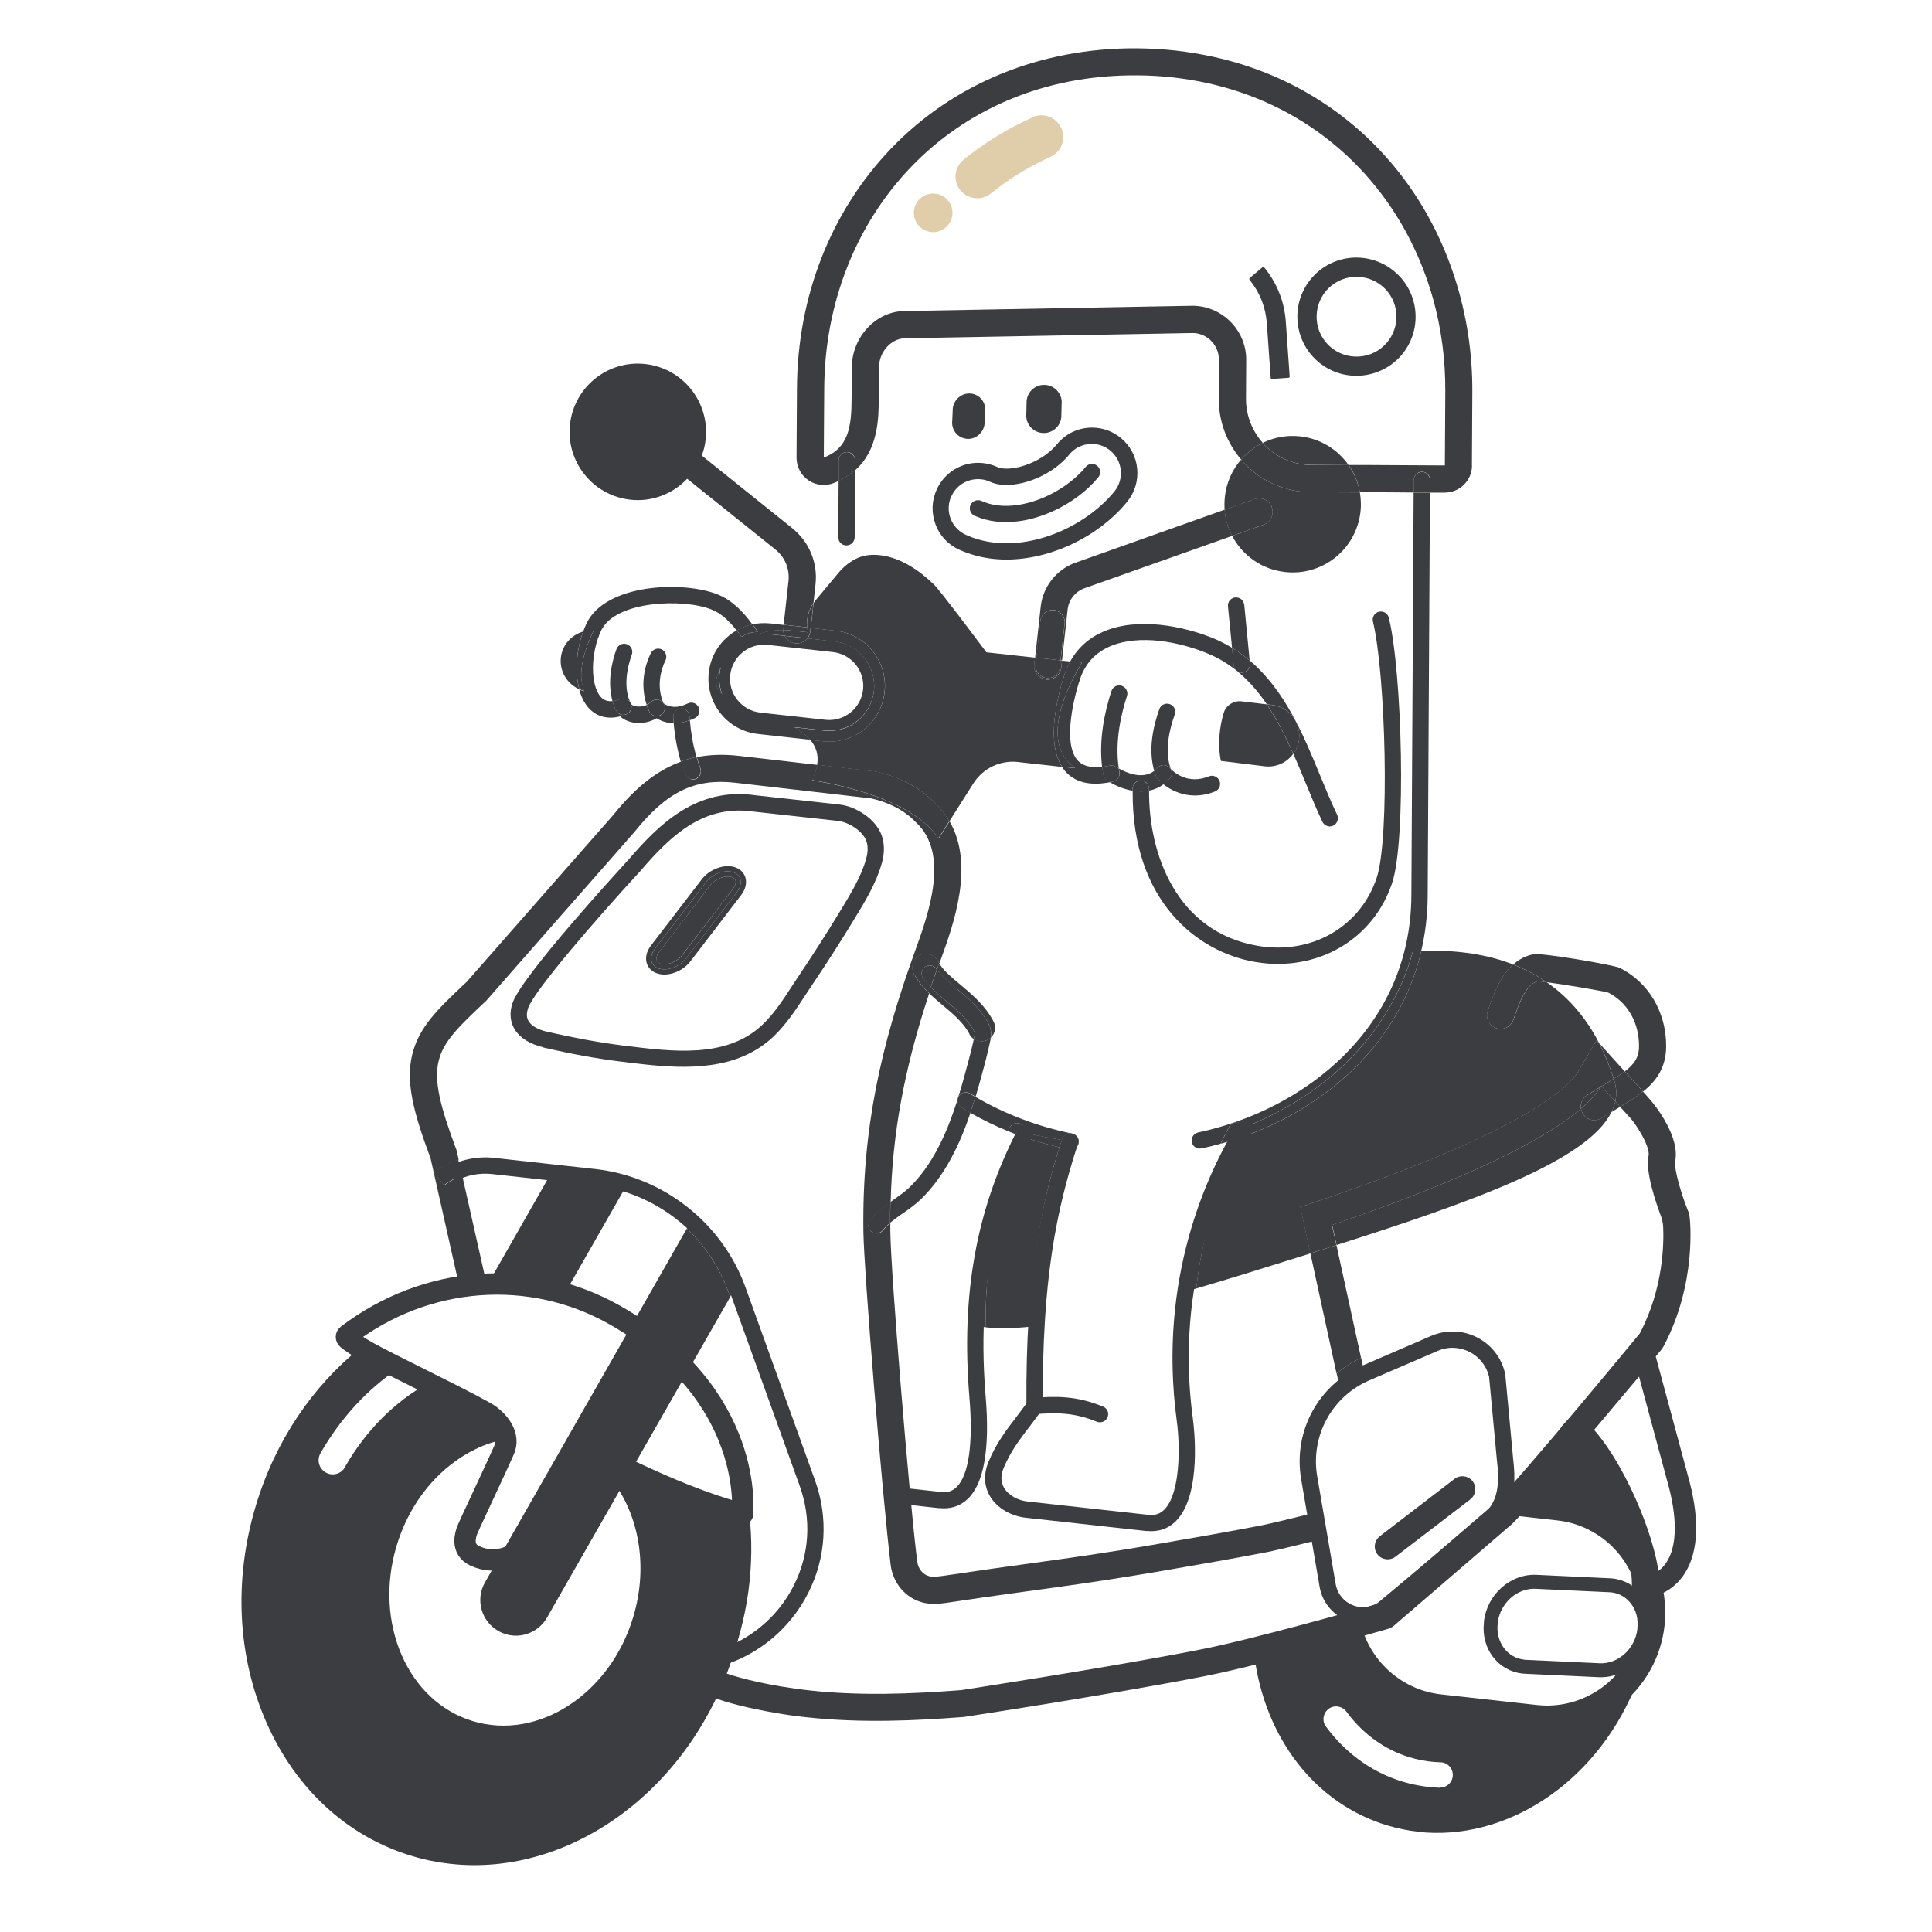 <svg width="160" height="160" viewBox="0 0 160 160" fill="none" xmlns="http://www.w3.org/2000/svg">
<path d="M133.193 82.204C134.793 83.022 135.744 84.684 135.735 86.648C135.735 87.581 135.326 88.141 134.562 88.728L136.073 90.399C137.13 89.554 137.975 88.444 137.983 86.657C138.001 83.831 136.526 81.333 134.126 80.151C133.637 79.911 127.736 78.907 127.043 79.022C126.349 79.138 125.789 79.458 125.318 79.876C126.367 80.284 127.283 80.782 128.091 81.342C129.585 81.538 132.58 82.035 133.193 82.204Z" fill="#3C3D40"/>
<path d="M134.171 91.661L133.771 91.217C133.709 91.51 133.602 91.803 133.46 92.096L134.171 91.661Z" fill="#3C3D40"/>
<path d="M57.131 59.647C56.634 59.834 56.18 59.896 55.789 59.887C55.887 60.989 56.083 62.056 56.376 63.06C56.803 62.909 57.238 62.784 57.682 62.696C57.398 61.727 57.22 60.705 57.131 59.647Z" fill="#3C3D40"/>
<path d="M55.114 54.688C55.274 54.35 55.132 53.95 54.803 53.781C54.465 53.621 54.065 53.763 53.896 54.092C52.99 55.967 53.283 57.549 53.55 58.358C53.683 58.296 53.807 58.225 53.914 58.127C54.047 58.003 54.216 57.931 54.403 57.94C54.589 57.94 54.758 58.02 54.874 58.154C54.883 58.163 54.901 58.18 54.936 58.207C54.776 57.852 54.261 56.456 55.114 54.679" fill="#3C3D40"/>
<path d="M51.906 57.905C52.03 57.958 52.137 58.047 52.208 58.163C52.163 58.083 51.417 56.741 52.323 54.217C52.448 53.87 52.27 53.479 51.914 53.354C51.568 53.221 51.177 53.408 51.052 53.763C50.332 55.763 50.492 57.221 50.723 58.065C50.91 58.047 51.123 58.003 51.381 57.896C51.55 57.834 51.737 57.834 51.906 57.914" fill="#3C3D40"/>
<path d="M52.199 58.163L52.207 58.172V58.163H52.199Z" fill="#3C3D40"/>
<path d="M102.406 93.616C102.619 93.536 102.823 93.456 103.037 93.367C102.983 93.225 102.877 93.092 102.726 93.012C102.397 92.834 101.988 92.958 101.81 93.296C101.57 93.749 101.33 94.221 101.09 94.718C101.366 94.638 101.641 94.558 101.917 94.478C102.219 93.918 102.406 93.616 102.406 93.616Z" fill="#3C3D40"/>
<path d="M116.884 74.179C116.822 85.146 107.97 91.928 99.224 93.785C98.86 93.865 98.629 94.221 98.7 94.585C98.762 94.878 99.002 95.083 99.286 95.118C99.357 95.118 99.428 95.118 99.499 95.109C100.024 94.994 100.548 94.87 101.082 94.718C101.322 94.221 101.561 93.741 101.801 93.296C101.979 92.968 102.379 92.843 102.717 93.012C102.868 93.092 102.966 93.216 103.028 93.368C113.462 89.235 116.324 81.431 117.008 78.765C117.248 78.756 117.471 78.747 117.702 78.738C118.039 77.307 118.226 75.787 118.235 74.188L118.422 40.814H117.071L116.884 74.179Z" fill="#3C3D40"/>
<path d="M69.45 39.827L69.423 44.493C69.423 44.84 69.681 45.133 70.028 45.169C70.054 45.169 70.072 45.169 70.099 45.169C70.472 45.169 70.774 44.867 70.783 44.493L70.81 38.938C70.436 39.267 69.983 39.569 69.45 39.818" fill="#3C3D40"/>
<path d="M89.261 94.745C89.234 94.816 89.216 94.896 89.19 94.967C89.261 94.887 89.314 94.789 89.332 94.674C89.403 94.327 89.198 93.998 88.87 93.901C89.198 94.034 89.376 94.398 89.261 94.745Z" fill="#3C3D40"/>
<path d="M89.181 94.967C89.207 94.896 89.225 94.816 89.252 94.745C89.367 94.398 89.189 94.034 88.861 93.901C88.834 93.901 88.816 93.883 88.79 93.883C88.754 93.883 88.718 93.865 88.683 93.856C88.372 93.821 88.07 94.007 87.972 94.309C87.963 94.345 87.945 94.38 87.936 94.416C88.354 94.487 88.612 94.532 88.612 94.532C88.532 94.736 88.452 94.958 88.372 95.18C88.425 95.189 88.469 95.207 88.523 95.216C88.541 95.216 88.558 95.216 88.585 95.225C88.816 95.251 89.038 95.154 89.181 94.985" fill="#3C3D40"/>
<path d="M84.506 93.065C84.799 93.198 84.95 93.518 84.888 93.829C86.008 94.069 87.217 94.292 87.945 94.416C87.954 94.38 87.972 94.345 87.981 94.309C88.088 94.007 88.39 93.82 88.692 93.856C85.892 93.278 83.173 92.239 80.773 90.834C80.64 91.27 80.506 91.714 80.355 92.159C81.351 92.727 82.399 93.234 83.484 93.678C83.528 93.589 83.564 93.492 83.608 93.403C83.759 93.065 84.159 92.914 84.506 93.065Z" fill="#3C3D40"/>
<path d="M84.506 93.065C84.168 92.914 83.768 93.065 83.608 93.403C83.564 93.492 83.528 93.581 83.484 93.678C83.688 93.758 83.892 93.847 84.097 93.927C84.177 93.776 84.221 93.687 84.221 93.687C84.435 93.74 84.657 93.785 84.879 93.838C84.95 93.536 84.799 93.216 84.497 93.074" fill="#3C3D40"/>
<path d="M86.283 35.854C87.083 35.943 87.803 35.366 87.892 34.566L87.919 33.49C88.008 32.699 87.43 31.971 86.63 31.882C85.83 31.793 85.11 32.37 85.021 33.17L84.995 34.246C84.906 35.046 85.483 35.766 86.283 35.854Z" fill="#3C3D40"/>
<path d="M80.026 36.343C80.764 36.423 81.439 35.872 81.537 35.126L81.582 34.103C81.68 33.357 81.155 32.672 80.417 32.592C79.68 32.512 79.004 33.063 78.906 33.81L78.862 34.823C78.764 35.579 79.289 36.254 80.026 36.334" fill="#3C3D40"/>
<path d="M77.467 43.418C77.822 44.36 78.516 45.107 79.44 45.524C80.311 45.915 81.253 46.173 82.24 46.28C86.15 46.715 90.719 44.769 93.34 41.56C93.98 40.778 94.274 39.801 94.176 38.805C94.078 37.801 93.589 36.903 92.816 36.263C92.247 35.801 91.572 35.517 90.852 35.437C89.581 35.294 88.337 35.801 87.528 36.797C86.408 38.165 84.328 38.93 83.075 38.796C82.871 38.779 82.702 38.734 82.559 38.663C82.195 38.503 81.813 38.396 81.413 38.352C79.787 38.174 78.249 39.054 77.573 40.538C77.156 41.454 77.12 42.476 77.476 43.418M78.791 41.098C79.235 40.12 80.24 39.587 81.253 39.694C81.502 39.721 81.751 39.783 81.982 39.898C82.257 40.023 82.568 40.103 82.906 40.138C84.719 40.334 87.199 39.303 88.55 37.65C89.083 36.992 89.901 36.69 90.683 36.779C91.127 36.832 91.572 37.001 91.945 37.312C92.976 38.156 93.127 39.676 92.283 40.707C90.132 43.338 86.088 45.347 82.373 44.938C81.555 44.849 80.746 44.636 79.982 44.289C78.773 43.738 78.231 42.307 78.782 41.098" fill="#3C3D40"/>
<path d="M80.711 42.707C81.279 42.965 81.893 43.125 82.524 43.196C85.572 43.533 89.083 41.809 90.958 39.525C91.198 39.232 91.154 38.814 90.86 38.574C90.567 38.334 90.149 38.379 89.909 38.672C88.007 40.992 83.999 42.716 81.27 41.48C80.933 41.329 80.533 41.48 80.373 41.818C80.222 42.156 80.373 42.556 80.711 42.716" fill="#3C3D40"/>
<path d="M117.755 39.09C117.382 39.09 117.079 39.392 117.071 39.765V40.805H118.422V39.765C118.422 39.392 118.128 39.081 117.755 39.081" fill="#3C3D40"/>
<path d="M70.134 37.445C69.761 37.445 69.459 37.748 69.45 38.121V39.836C69.974 39.587 70.419 39.285 70.801 38.956V38.13C70.801 37.756 70.508 37.454 70.134 37.445Z" fill="#3C3D40"/>
<path d="M67.37 49.933L67.539 48.377C67.734 46.6 67.014 44.876 65.628 43.756L58.118 37.73C58.278 37.303 58.393 36.859 58.438 36.388C58.776 33.286 56.545 30.495 53.443 30.148C50.341 29.802 47.55 32.041 47.204 35.143C46.857 38.245 49.097 41.036 52.199 41.383C54.02 41.587 55.736 40.885 56.909 39.65L64.215 45.507C65.006 46.138 65.406 47.115 65.299 48.12L64.899 51.737L66.846 51.95C66.775 51.292 66.943 50.555 67.37 49.915" fill="#3C3D40"/>
<path d="M74.782 100.478C75.289 100.122 75.814 99.749 76.258 99.322C78.293 97.34 79.502 94.727 80.373 92.15C80.124 92.008 79.875 91.865 79.635 91.714C79.315 91.519 79.218 91.101 79.413 90.781C79.609 90.461 80.026 90.363 80.346 90.559C80.497 90.648 80.648 90.737 80.799 90.817C81.057 89.946 81.288 89.101 81.502 88.293C81.724 87.475 81.946 86.515 82.053 86.008C82.053 85.982 82.053 85.946 82.062 85.919C81.99 85.99 81.91 86.053 81.813 86.106C81.608 86.213 81.386 86.248 81.173 86.222C80.986 86.204 80.808 86.133 80.657 86.026C80.542 86.55 80.364 87.288 80.186 87.937C79.271 91.35 78.133 95.598 75.316 98.336C74.951 98.691 74.489 99.011 74 99.358C73.912 99.42 73.832 99.482 73.743 99.544C73.725 100.113 73.725 100.682 73.725 101.26C74.054 100.984 74.418 100.726 74.782 100.469" fill="#3C3D40"/>
<path d="M80.329 90.568C80.008 90.372 79.591 90.47 79.395 90.79C79.2 91.11 79.297 91.528 79.617 91.723C79.857 91.874 80.106 92.016 80.355 92.159C80.506 91.714 80.639 91.27 80.773 90.834C80.622 90.745 80.471 90.665 80.32 90.576" fill="#3C3D40"/>
<path d="M79.2 81.849C80.151 82.649 81.235 83.555 81.884 84.808C82.062 85.155 82.115 85.555 82.053 85.937C82.408 85.6 82.524 85.057 82.284 84.604C81.6 83.271 80.48 82.338 79.493 81.511C78.862 80.987 78.266 80.48 77.92 79.991C77.876 79.92 77.822 79.849 77.778 79.787C77.716 79.965 77.653 80.133 77.591 80.311C77.973 80.836 78.569 81.333 79.2 81.867" fill="#3C3D40"/>
<path d="M80.275 85.635C80.364 85.804 80.489 85.946 80.64 86.044C80.666 85.928 80.693 85.813 80.711 85.724C80.737 85.626 80.72 85.519 80.675 85.421C80.151 84.408 79.227 83.635 78.329 82.88C77.884 82.506 77.458 82.142 77.085 81.76C77.031 81.92 76.978 82.08 76.925 82.24C77.28 82.586 77.662 82.906 78.044 83.226C78.906 83.946 79.795 84.693 80.284 85.626" fill="#3C3D40"/>
<path d="M81.884 84.808C81.235 83.555 80.16 82.648 79.2 81.849C78.569 81.315 77.973 80.818 77.591 80.293C77.413 80.791 77.245 81.28 77.085 81.76C77.467 82.142 77.884 82.506 78.329 82.88C79.226 83.626 80.151 84.408 80.675 85.421C80.72 85.51 80.737 85.617 80.711 85.724C80.693 85.812 80.666 85.928 80.64 86.044C80.791 86.15 80.968 86.213 81.155 86.23C81.368 86.257 81.591 86.213 81.795 86.115C81.893 86.07 81.973 85.999 82.044 85.928C82.106 85.546 82.053 85.146 81.875 84.799" fill="#3C3D40"/>
<path d="M86.159 51.417C86.221 50.866 86.719 50.457 87.279 50.519C87.83 50.581 88.239 51.079 88.176 51.639L87.839 54.679H87.954L88.416 50.475C88.505 49.675 89.047 48.991 89.812 48.715L102.041 44.378C101.695 43.72 101.481 42.983 101.419 42.209L89.065 46.6C87.501 47.151 86.372 48.582 86.186 50.235L85.723 54.457H85.839L86.177 51.426L86.159 51.417Z" fill="#3C3D40"/>
<path d="M87.279 50.528C86.728 50.466 86.221 50.866 86.159 51.426L85.821 54.465L87.83 54.688L88.167 51.648C88.23 51.097 87.83 50.59 87.27 50.528" fill="#3C3D40"/>
<path d="M69.183 52.226C71.716 52.501 73.538 54.785 73.263 57.309C72.987 59.843 70.703 61.664 68.179 61.389L67.103 61.273C67.575 61.833 67.814 62.5 67.672 63.344L72.427 63.895L72.561 63.913L72.694 63.94C74.596 64.393 76.222 65.264 77.378 66.464C77.893 66.944 78.302 67.468 78.622 68.019L80.613 64.873C81.404 63.629 82.826 62.944 84.293 63.104L84.595 63.14L87.954 63.513C87.279 62.464 87.101 60.865 87.448 58.74C87.723 57.061 88.221 55.656 88.248 55.603C88.354 55.31 88.487 55.043 88.63 54.785L87.954 54.714L87.892 55.274C87.821 55.896 87.27 56.341 86.648 56.27C86.026 56.199 85.581 55.647 85.652 55.025L85.715 54.465L81.688 54.021C80.648 52.626 77.84 48.884 77.342 48.404C76.169 47.266 74.623 46.191 72.943 45.986C72.294 45.906 71.672 45.942 71.067 46.191C70.427 46.466 69.885 46.911 69.45 47.426L67.592 49.657C67.512 49.755 67.441 49.853 67.379 49.95L67.148 52.012L69.183 52.234V52.226Z" fill="#3C3D40"/>
<path d="M66.846 51.968L67.139 52.003L67.37 49.941C66.952 50.572 66.784 51.31 66.846 51.977" fill="#3C3D40"/>
<path d="M86.647 56.252C87.27 56.323 87.821 55.879 87.892 55.257L87.954 54.697H87.838L87.776 55.248C87.714 55.799 87.216 56.208 86.656 56.145C86.105 56.083 85.697 55.585 85.759 55.026L85.821 54.466H85.705L85.643 55.017C85.572 55.639 86.016 56.19 86.639 56.261" fill="#3C3D40"/>
<path d="M85.768 55.026C85.706 55.577 86.106 56.083 86.665 56.145C87.217 56.208 87.723 55.808 87.785 55.248L87.848 54.688L85.839 54.466L85.777 55.026H85.768Z" fill="#3C3D40"/>
<path d="M61.406 52.741C61.282 52.555 61.148 52.377 61.015 52.199C59.771 52.901 58.864 54.172 58.696 55.701C58.42 58.234 60.242 60.509 62.775 60.785L67.094 61.265C66.757 60.865 66.295 60.518 65.77 60.216L68.277 60.491C70.312 60.714 72.152 59.238 72.374 57.203C72.596 55.168 71.121 53.328 69.085 53.106L66.863 52.866C66.632 53.15 66.259 53.319 65.868 53.275C65.477 53.23 65.157 52.99 64.988 52.661L63.691 52.519C63.362 52.483 63.05 52.492 62.739 52.546C63.415 52.297 64.135 52.172 64.881 52.181C64.881 52.137 64.881 52.084 64.881 52.039L64.917 51.755L63.797 51.63C63.291 51.577 62.802 51.604 62.331 51.701C62.482 51.906 62.624 52.119 62.757 52.341C62.348 52.341 61.86 52.421 61.415 52.741M59.353 56.163C59.442 55.843 59.558 55.541 59.7 55.248C59.655 55.425 59.611 55.612 59.593 55.799C59.531 56.385 59.611 56.945 59.798 57.47C59.407 57.105 59.22 56.687 59.362 56.163M63.584 53.408L68.979 54.003C70.525 54.172 71.645 55.568 71.476 57.114C71.307 58.66 69.912 59.78 68.365 59.611L62.971 59.016C61.424 58.847 60.304 57.452 60.473 55.905C60.642 54.359 62.037 53.239 63.584 53.408Z" fill="#3C3D40"/>
<path d="M65.868 53.274C66.259 53.319 66.632 53.15 66.863 52.866L64.988 52.661C65.157 52.99 65.477 53.23 65.868 53.274Z" fill="#3C3D40"/>
<path d="M64.873 52.172C65.041 52.172 65.21 52.181 65.379 52.199L66.926 52.368C66.89 52.234 66.863 52.101 66.855 51.959L64.908 51.746L64.873 52.03C64.873 52.083 64.873 52.128 64.873 52.172Z" fill="#3C3D40"/>
<path d="M59.691 55.248C59.549 55.541 59.433 55.843 59.344 56.163C59.202 56.687 59.389 57.105 59.78 57.469C59.593 56.954 59.513 56.385 59.575 55.799C59.593 55.612 59.638 55.425 59.682 55.248" fill="#3C3D40"/>
<path d="M62.731 52.537C63.042 52.492 63.362 52.475 63.682 52.51L64.979 52.652C64.908 52.51 64.864 52.341 64.864 52.172C64.126 52.155 63.397 52.288 62.722 52.537" fill="#3C3D40"/>
<path d="M73.254 57.309C73.529 54.776 71.707 52.501 69.174 52.226L67.139 52.003L67.112 52.288C67.086 52.51 66.997 52.714 66.864 52.874L69.085 53.123C71.121 53.346 72.596 55.185 72.374 57.221C72.152 59.256 70.312 60.731 68.277 60.509L65.77 60.233C66.303 60.536 66.757 60.882 67.094 61.282L68.17 61.398C70.703 61.673 72.978 59.851 73.254 57.318" fill="#3C3D40"/>
<path d="M67.139 51.995L66.846 51.959C66.864 52.101 66.881 52.234 66.917 52.368L65.37 52.199C65.201 52.181 65.033 52.172 64.864 52.172C64.864 52.341 64.908 52.51 64.979 52.652L66.855 52.857C66.988 52.697 67.077 52.492 67.103 52.27L67.13 51.986L67.139 51.995Z" fill="#3C3D40"/>
<path d="M40.236 106.166L40.307 106.486L40.493 106.166C40.404 106.166 40.325 106.166 40.236 106.166Z" fill="#3C3D40"/>
<path d="M44.99 86.746C47.283 87.279 49.372 87.662 51.363 87.91L51.532 87.928C52.11 87.999 52.705 88.079 53.309 88.141C56.962 88.541 61.069 88.621 64.001 85.893C65.077 84.888 65.912 83.618 66.712 82.391C66.89 82.115 67.077 81.84 67.254 81.573C68.445 79.805 69.512 78.143 70.516 76.498L70.738 76.134C71.636 74.668 72.56 73.157 73.031 71.477C73.263 70.668 73.254 69.886 73.031 69.219C72.543 67.806 70.845 66.775 69.547 66.633L62.544 65.86C57.673 65.166 54.554 68.277 52.012 71.237C51.114 72.215 43.195 80.853 42.449 83.058C42.102 84.08 42.36 84.817 42.635 85.262C43.071 85.964 43.888 86.471 44.99 86.728M43.728 83.502C44.226 82.035 49.55 75.912 53.025 72.143C55.398 69.379 58.047 66.731 62.099 67.175C62.188 67.184 62.277 67.193 62.375 67.211L69.396 67.984C70.267 68.082 71.467 68.819 71.752 69.664C71.929 70.179 71.841 70.739 71.734 71.121C71.316 72.614 70.436 74.045 69.592 75.432L69.37 75.796C68.374 77.432 67.317 79.076 66.143 80.827C65.957 81.102 65.779 81.378 65.592 81.662C64.837 82.826 64.046 84.026 63.086 84.915C60.126 87.67 55.647 87.093 51.701 86.595L51.532 86.577C49.585 86.328 47.541 85.955 45.293 85.439C44.555 85.271 44.022 84.96 43.782 84.577C43.604 84.293 43.586 83.946 43.728 83.52" fill="#3C3D40"/>
<path d="M54.705 79.805C54.874 79.858 55.087 79.867 55.309 79.822C55.763 79.733 56.216 79.458 56.482 79.111L60.704 73.61C60.891 73.361 60.971 73.103 60.909 72.916C60.864 72.783 60.758 72.685 60.58 72.632C60.517 72.614 60.455 72.597 60.393 72.597C59.86 72.534 59.175 72.845 58.802 73.334L54.58 78.836C54.394 79.085 54.314 79.342 54.376 79.529C54.42 79.662 54.527 79.76 54.705 79.813" fill="#3C3D40"/>
<path d="M54.456 80.622C54.563 80.658 54.678 80.675 54.794 80.693C55.007 80.72 55.238 80.702 55.478 80.658C56.136 80.533 56.767 80.142 57.167 79.627L61.38 74.125C61.744 73.654 61.868 73.112 61.726 72.65C61.593 72.25 61.282 71.948 60.837 71.814C59.958 71.539 58.767 71.983 58.127 72.81L53.905 78.311C53.541 78.791 53.416 79.325 53.567 79.787C53.701 80.187 54.012 80.489 54.456 80.622ZM54.243 78.569L58.456 73.067C58.98 72.383 59.984 72.001 60.695 72.223C61.406 72.445 61.557 73.183 61.033 73.867L56.811 79.369C56.465 79.822 55.923 80.133 55.38 80.24C55.096 80.293 54.812 80.293 54.572 80.213C53.861 79.991 53.709 79.253 54.234 78.569" fill="#3C3D40"/>
<path d="M54.581 80.213C54.829 80.293 55.105 80.293 55.389 80.24C55.923 80.133 56.474 79.813 56.82 79.369L61.033 73.867C61.557 73.183 61.406 72.445 60.695 72.223C59.984 72.001 58.98 72.383 58.456 73.067L54.243 78.569C53.718 79.262 53.87 79.991 54.581 80.213ZM54.59 78.836L58.802 73.334C59.176 72.845 59.86 72.534 60.393 72.597C60.455 72.597 60.518 72.614 60.58 72.632C60.758 72.685 60.864 72.783 60.909 72.916C60.971 73.103 60.891 73.361 60.704 73.61L56.492 79.111C56.225 79.467 55.772 79.733 55.318 79.822C55.096 79.867 54.883 79.858 54.714 79.805C54.536 79.751 54.429 79.653 54.385 79.52C54.323 79.333 54.403 79.076 54.59 78.827" fill="#3C3D40"/>
<path d="M103.037 50.084C103.001 49.71 102.672 49.444 102.299 49.479C101.926 49.515 101.659 49.844 101.695 50.217L102.033 53.648C102.557 53.959 103.037 54.314 103.49 54.696L103.046 50.093L103.037 50.084Z" fill="#3C3D40"/>
<path d="M91.909 64.775C92.398 65.069 93.074 65.362 93.802 65.486C93.802 65.424 93.802 65.362 93.802 65.3C93.802 64.927 94.113 64.624 94.487 64.633C94.86 64.642 95.162 64.944 95.153 65.318C95.153 65.371 95.153 65.424 95.153 65.478C95.571 65.397 95.98 65.238 96.353 64.953C97.224 65.646 98.762 66.295 100.619 65.549C100.966 65.406 101.135 65.015 100.993 64.669C100.85 64.322 100.459 64.153 100.113 64.296C98.388 64.989 97.242 63.975 96.957 63.682C96.966 63.718 96.984 63.753 96.993 63.789C97.126 64.135 96.957 64.526 96.611 64.66C96.504 64.704 96.398 64.713 96.291 64.704C96.051 64.678 95.829 64.518 95.731 64.278C95.678 64.135 95.624 63.984 95.589 63.842C94.593 64.606 93.207 63.958 92.665 63.647C92.683 63.744 92.691 63.833 92.709 63.931C92.78 64.296 92.54 64.651 92.176 64.722C92.105 64.731 92.043 64.74 91.972 64.722C91.687 64.695 91.438 64.473 91.385 64.18C91.34 63.949 91.314 63.727 91.278 63.496C90.345 63.611 89.661 63.433 89.243 62.971C87.945 61.505 89.003 57.47 89.51 56.048C89.954 54.874 90.763 54.03 91.918 53.532C94.353 52.484 97.731 53.159 100.077 54.146C102.166 55.017 103.694 56.536 104.912 58.323L105.339 58.376C106.734 58.536 107.738 59.798 107.587 61.194C107.534 61.656 107.365 62.065 107.107 62.42C107.463 63.22 107.792 64.029 108.121 64.82C108.592 65.966 109.036 67.042 109.516 68.055C109.623 68.277 109.827 68.41 110.049 68.437C110.174 68.455 110.298 68.437 110.414 68.375C110.751 68.215 110.894 67.806 110.734 67.468C110.263 66.491 109.827 65.433 109.365 64.313C107.969 60.909 106.423 57.167 103.49 54.697L103.517 54.963C103.552 55.337 103.277 55.665 102.912 55.701C102.868 55.701 102.815 55.701 102.77 55.701C102.459 55.665 102.201 55.417 102.175 55.097L102.032 53.648C101.579 53.381 101.108 53.123 100.602 52.91C97.997 51.826 94.211 51.088 91.385 52.306C90.167 52.83 89.252 53.657 88.63 54.777L89.581 54.883C89.581 54.883 89.59 54.883 89.598 54.883C88.301 57.025 86.106 61.531 89.038 63.611C88.95 63.611 88.87 63.611 88.781 63.593L87.945 63.504C88.034 63.638 88.123 63.762 88.221 63.878C89.03 64.793 90.265 65.095 91.9 64.784" fill="#3C3D40"/>
<path d="M89.038 63.602C86.114 61.522 88.301 57.016 89.598 54.874C89.598 54.874 89.59 54.874 89.581 54.874L88.63 54.768C88.487 55.025 88.354 55.292 88.247 55.585C88.23 55.648 87.723 57.043 87.448 58.723C87.101 60.847 87.27 62.447 87.954 63.495L88.79 63.584C88.878 63.593 88.958 63.593 89.038 63.602Z" fill="#3C3D40"/>
<path d="M102.761 55.692C102.806 55.692 102.85 55.692 102.904 55.692C103.277 55.656 103.543 55.328 103.508 54.954L103.481 54.688C103.028 54.306 102.548 53.959 102.024 53.639L102.166 55.088C102.201 55.408 102.45 55.656 102.761 55.692Z" fill="#3C3D40"/>
<path d="M92.425 63.505C92.425 63.505 92.523 63.576 92.656 63.647C92.291 61.336 92.914 58.91 93.331 57.647C93.447 57.292 93.251 56.91 92.896 56.794C92.54 56.679 92.158 56.874 92.043 57.23C91.518 58.838 90.985 61.167 91.269 63.513C91.465 63.487 91.669 63.46 91.892 63.407C92.078 63.362 92.265 63.407 92.425 63.513" fill="#3C3D40"/>
<path d="M91.963 64.731C92.025 64.731 92.096 64.731 92.167 64.731C92.531 64.66 92.771 64.304 92.7 63.94C92.682 63.842 92.665 63.753 92.656 63.655C92.522 63.575 92.442 63.522 92.425 63.513C92.274 63.406 92.078 63.371 91.891 63.406C91.669 63.46 91.465 63.486 91.269 63.513C91.296 63.744 91.332 63.966 91.376 64.197C91.429 64.5 91.678 64.713 91.963 64.74" fill="#3C3D40"/>
<path d="M95.847 63.593C95.98 63.442 96.167 63.353 96.371 63.362C96.576 63.362 96.753 63.46 96.886 63.611C96.886 63.611 96.913 63.647 96.958 63.691C96.424 62.189 96.842 60.42 97.287 59.176C97.411 58.821 97.233 58.438 96.878 58.314C96.531 58.189 96.14 58.367 96.016 58.714C95.518 60.091 95.064 62.047 95.589 63.842C95.678 63.771 95.767 63.691 95.856 63.593" fill="#3C3D40"/>
<path d="M96.291 64.713C96.397 64.722 96.504 64.713 96.611 64.669C96.957 64.535 97.135 64.144 96.993 63.798C96.975 63.762 96.966 63.727 96.957 63.691C96.922 63.647 96.895 63.62 96.886 63.611C96.762 63.46 96.575 63.371 96.371 63.362C96.175 63.362 95.98 63.442 95.847 63.593C95.766 63.691 95.669 63.771 95.58 63.842C95.624 63.993 95.669 64.135 95.722 64.278C95.82 64.517 96.033 64.677 96.282 64.704" fill="#3C3D40"/>
<path d="M93.802 65.486C93.722 74.658 99.188 78.853 103.926 79.662C104.157 79.698 104.379 79.733 104.61 79.76C109.454 80.293 113.791 77.636 115.293 73.121C116.475 69.575 116.129 55.683 115.018 51.159C114.929 50.795 114.564 50.572 114.2 50.661C113.835 50.75 113.613 51.115 113.702 51.479C114.751 55.763 115.115 69.379 114.013 72.694C112.653 76.774 108.601 79.094 104.157 78.329C97.446 77.183 95.118 70.73 95.162 65.486C94.709 65.575 94.256 65.557 93.811 65.486" fill="#3C3D40"/>
<path d="M94.487 64.642C94.113 64.642 93.802 64.935 93.802 65.308C93.802 65.371 93.802 65.433 93.802 65.495C94.247 65.566 94.7 65.584 95.153 65.495C95.153 65.442 95.153 65.388 95.153 65.335C95.153 64.962 94.86 64.66 94.487 64.651" fill="#3C3D40"/>
<path d="M102.841 58.083C102.184 58.003 101.544 58.394 101.348 59.025C101.002 60.127 100.824 61.656 101.108 63.015L104.734 63.46C105.685 63.575 106.574 63.149 107.099 62.429C106.468 61.007 105.765 59.602 104.903 58.331L102.841 58.083Z" fill="#3C3D40"/>
<path d="M105.339 58.385L104.912 58.331C105.774 59.602 106.476 61.007 107.107 62.429C107.365 62.082 107.534 61.664 107.587 61.202C107.738 59.807 106.743 58.545 105.339 58.385Z" fill="#3C3D40"/>
<path d="M107.667 36.139C106.556 36.014 105.49 36.228 104.565 36.681C105.436 37.659 106.654 38.316 108.032 38.467C108.218 38.485 108.414 38.503 108.609 38.503L111.685 38.521C110.787 37.232 109.365 36.325 107.676 36.139" fill="#3C3D40"/>
<path d="M105.33 42.014C105.534 42.6 105.232 43.24 104.646 43.453L102.041 44.378C102.886 45.986 104.486 47.16 106.432 47.373C109.534 47.719 112.325 45.48 112.671 42.378C112.733 41.836 112.707 41.294 112.618 40.778L108.592 40.76C108.325 40.76 108.05 40.743 107.783 40.716C105.765 40.494 104.006 39.507 102.779 38.067C102.05 38.903 101.57 39.961 101.437 41.143C101.402 41.507 101.393 41.862 101.419 42.218L103.899 41.338C104.486 41.134 105.134 41.436 105.339 42.022" fill="#3C3D40"/>
<path d="M108.592 40.761L112.618 40.787C112.476 39.961 112.147 39.196 111.685 38.53L108.609 38.512C108.414 38.512 108.227 38.503 108.032 38.476C106.663 38.325 105.445 37.668 104.566 36.69C103.881 37.028 103.277 37.49 102.779 38.068C104.014 39.507 105.765 40.494 107.783 40.716C108.05 40.743 108.325 40.761 108.592 40.761Z" fill="#3C3D40"/>
<path d="M104.646 43.453C105.232 43.249 105.543 42.6 105.33 42.014C105.125 41.427 104.477 41.125 103.89 41.329L101.41 42.209C101.473 42.982 101.686 43.72 102.033 44.378L104.637 43.453H104.646Z" fill="#3C3D40"/>
<path d="M85.519 9.715C83.475 10.631 81.555 11.804 79.804 13.217C79.031 13.839 78.906 14.977 79.528 15.75C79.84 16.132 80.275 16.363 80.737 16.408C81.199 16.461 81.679 16.337 82.062 16.017C83.573 14.799 85.226 13.786 86.985 12.995C87.892 12.586 88.301 11.52 87.892 10.613C87.483 9.707 86.417 9.298 85.51 9.707" fill="#E0CEAA"/>
<path d="M77.324 16.026C76.445 15.999 75.707 16.701 75.68 17.581C75.653 18.461 76.356 19.199 77.236 19.226C78.115 19.252 78.853 18.55 78.88 17.67C78.906 16.79 78.204 16.052 77.324 16.026Z" fill="#E0CEAA"/>
<path d="M48.288 52.306C47.319 52.581 46.564 53.408 46.448 54.465C46.324 55.594 46.973 56.643 47.968 57.078C47.586 55.639 47.746 53.799 48.288 52.306Z" fill="#3C3D40"/>
<path d="M48.955 98.025L45.373 97.624L40.502 106.166C42.369 106.157 44.431 106.459 46.697 107.259L51.639 98.602C50.777 98.318 49.879 98.122 48.964 98.025" fill="#3C3D40"/>
<path d="M51.63 98.602L51.994 97.962C50.19 97.385 47.63 97.065 45.782 96.896L45.364 97.625L48.946 98.016C49.861 98.113 50.759 98.318 51.621 98.593" fill="#3C3D40"/>
<path d="M60.313 106.974L60.464 107.392L60.971 106.512C59.886 103.65 58.42 101.935 57.318 100.975L56.882 101.739C58.393 103.179 59.593 104.957 60.313 106.974Z" fill="#3C3D40"/>
<path d="M121.897 38.583L121.932 32.468C121.968 25.989 119.941 19.696 116.235 14.764C112.36 9.618 106.939 6.142 100.557 4.72C99.517 4.489 98.442 4.312 97.366 4.187C96.309 4.072 95.216 4.009 94.122 4C86.177 3.956 78.942 6.916 73.769 12.328C68.801 17.528 66.037 24.567 66.001 32.157L65.966 37.898C65.966 38.645 66.321 39.338 66.935 39.765C67.246 39.978 67.601 40.112 67.966 40.147C68.321 40.183 68.686 40.147 69.023 40.014C69.174 39.961 69.308 39.898 69.45 39.827V38.112C69.459 37.739 69.77 37.436 70.143 37.436C70.516 37.436 70.819 37.739 70.819 38.121V38.947C72.747 37.241 72.765 34.61 72.774 33.064L72.792 30.424C72.792 29.793 73.049 29.162 73.485 28.7C73.725 28.442 74.24 28.015 74.978 28.015C74.996 28.015 75.014 28.015 75.031 28.015L98.762 27.58C98.833 27.58 98.904 27.58 98.975 27.589C100.104 27.713 100.948 28.664 100.948 29.811L100.93 32.992C100.922 34.921 101.615 36.69 102.788 38.059C103.286 37.481 103.899 37.019 104.583 36.681C103.712 35.703 103.179 34.423 103.188 33.01L103.206 29.82C103.223 27.509 101.473 25.598 99.233 25.349C99.082 25.331 98.922 25.322 98.762 25.322L74.996 25.758C72.525 25.74 70.561 27.935 70.543 30.406L70.525 33.046C70.516 35.357 70.267 37.116 68.223 37.898L68.259 32.157C68.339 18.043 78.613 6.16 94.113 6.24C95.144 6.24 96.14 6.302 97.118 6.409C98.131 6.525 99.108 6.685 100.068 6.898C107.703 8.604 113.542 13.466 116.795 19.892C117.559 21.412 118.19 23.012 118.662 24.682C119.355 27.144 119.71 29.748 119.693 32.432L119.657 38.547L113.373 38.512H111.685C112.156 39.169 112.476 39.934 112.618 40.76H113.356L117.08 40.787V39.747C117.08 39.374 117.391 39.072 117.764 39.072C118.137 39.072 118.439 39.374 118.439 39.756V40.796H119.639C120.883 40.796 121.897 39.8 121.906 38.556" fill="#3C3D40"/>
<path d="M131.922 92.763C131.584 92.728 131.273 92.541 131.087 92.23C131.007 92.096 130.953 91.954 130.935 91.812C126.403 95.714 115.791 99.589 110.325 101.437C110.449 101.997 110.565 102.548 110.689 103.108C122.208 99.438 131.495 96.087 133.46 92.088L132.633 92.594C132.411 92.728 132.162 92.781 131.922 92.754" fill="#3C3D40"/>
<path d="M98.3 106.939C98.548 106.868 98.815 106.788 99.073 106.708C99.659 101.455 101.304 97.198 102.886 94.158C102.566 94.274 102.237 94.38 101.917 94.478C100.93 96.327 98.762 100.993 98.3 106.939Z" fill="#3C3D40"/>
<path d="M132.606 89.936C132.606 89.936 132.571 89.981 132.562 90.008L132.633 89.963L132.606 89.936Z" fill="#3C3D40"/>
<path d="M102.877 94.158C101.286 97.207 99.651 101.455 99.064 106.708C101.704 105.935 104.477 105.073 107.365 104.166C107.756 104.042 108.147 103.917 108.529 103.802C108.396 103.179 108.254 102.548 108.121 101.926L107.694 99.962L109.605 99.313C126.847 93.474 130.091 89.785 130.669 88.79L132.224 86.15L132.438 86.39C131.531 84.631 130.171 82.782 128.091 81.342C127.754 81.298 127.496 81.271 127.354 81.262C126.358 81.502 125.772 83.2 125.381 84.32L125.336 84.453C125.132 85.039 124.492 85.35 123.905 85.146C123.319 84.942 123.008 84.302 123.212 83.715L123.257 83.582C123.639 82.489 124.199 80.871 125.318 79.876C123.292 79.085 120.795 78.64 117.711 78.747C115.906 86.515 109.685 91.759 102.886 94.167" fill="#3C3D40"/>
<path d="M123.203 83.715C122.999 84.302 123.31 84.942 123.896 85.146C124.483 85.35 125.123 85.039 125.327 84.453L125.372 84.319C125.763 83.191 126.349 81.502 127.345 81.262C127.487 81.262 127.745 81.297 128.083 81.342C127.274 80.782 126.358 80.284 125.31 79.876C124.19 80.88 123.621 82.489 123.248 83.591L123.203 83.724V83.715Z" fill="#3C3D40"/>
<path d="M132.562 90.008C132.198 90.603 131.638 91.207 130.936 91.812C130.953 91.954 131.007 92.096 131.087 92.23C131.273 92.541 131.593 92.727 131.922 92.763C132.162 92.79 132.411 92.736 132.633 92.603L133.46 92.096C133.602 91.803 133.709 91.519 133.771 91.216L132.633 89.954L132.562 89.999V90.008Z" fill="#3C3D40"/>
<path d="M101.908 94.478C102.228 94.381 102.557 94.274 102.877 94.158C102.912 94.079 102.957 94.007 102.992 93.927C103.09 93.75 103.09 93.545 103.019 93.367C102.815 93.447 102.601 93.536 102.388 93.616C102.388 93.616 102.192 93.918 101.899 94.478" fill="#3C3D40"/>
<path d="M103.028 93.367C103.099 93.545 103.09 93.749 103.001 93.927C102.966 93.998 102.921 94.078 102.886 94.158C109.685 91.759 115.906 86.506 117.711 78.738C117.479 78.738 117.248 78.756 117.017 78.765C116.333 81.431 113.471 89.234 103.037 93.367" fill="#3C3D40"/>
<path d="M87.741 95.02C86.728 94.781 85.732 94.496 84.755 94.149C83.137 97.767 81.466 103.188 81.653 109.925C82.719 110.032 83.937 110.014 85.314 109.872C85.457 104.584 86.266 99.606 87.741 95.029" fill="#3C3D40"/>
<path d="M84.755 94.149C84.541 94.069 84.319 93.998 84.106 93.909C83.457 95.207 80.418 101.811 80.844 109.81C81.102 109.854 81.368 109.89 81.653 109.916C81.466 103.188 83.137 97.758 84.755 94.141" fill="#3C3D40"/>
<path d="M85.314 109.872C85.554 109.845 85.794 109.819 86.043 109.783C86.239 106.841 86.861 99.5 88.381 95.163C88.167 95.118 87.954 95.065 87.75 95.02C86.274 99.598 85.457 104.575 85.323 109.863" fill="#3C3D40"/>
<path d="M88.381 95.171C88.461 94.949 88.541 94.736 88.621 94.522C88.621 94.522 88.363 94.478 87.945 94.407C87.874 94.611 87.812 94.816 87.741 95.02C87.954 95.074 88.167 95.118 88.381 95.162" fill="#3C3D40"/>
<path d="M84.843 93.954C84.843 93.954 84.879 93.865 84.888 93.82C84.666 93.776 84.443 93.723 84.23 93.669C84.23 93.669 84.186 93.758 84.106 93.909C84.319 93.989 84.532 94.069 84.754 94.149C84.781 94.087 84.817 94.016 84.843 93.954Z" fill="#3C3D40"/>
<path d="M84.755 94.149C85.732 94.496 86.728 94.789 87.741 95.02C87.812 94.816 87.874 94.612 87.945 94.407C87.217 94.283 86.008 94.061 84.888 93.821C84.879 93.865 84.861 93.909 84.844 93.954C84.817 94.016 84.781 94.087 84.755 94.149Z" fill="#3C3D40"/>
<path d="M134.553 88.728L134.277 88.426L132.438 86.39C132.98 87.439 133.362 88.461 133.646 89.341C133.993 89.128 134.295 88.923 134.562 88.728" fill="#3C3D40"/>
<path d="M112.716 112.449C112.04 109.339 111.356 106.228 110.68 103.117C109.969 103.348 109.249 103.57 108.521 103.802C109.249 107.117 109.969 110.432 110.689 113.756C111.294 113.24 111.969 112.805 112.716 112.458" fill="#3C3D40"/>
<path d="M133.646 89.341C133.646 89.341 133.673 89.421 133.682 89.457C133.869 90.061 133.895 90.647 133.771 91.216L134.171 91.661L134.402 91.519C134.962 91.181 135.539 90.825 136.064 90.399L134.553 88.728C134.295 88.923 133.984 89.128 133.637 89.341" fill="#3C3D40"/>
<path d="M57.282 64.535C57.38 64.544 57.487 64.535 57.594 64.5C57.94 64.367 58.118 63.984 57.994 63.629C57.878 63.327 57.78 63.007 57.682 62.696C57.238 62.784 56.803 62.909 56.376 63.06C56.483 63.416 56.589 63.762 56.723 64.109C56.812 64.358 57.034 64.518 57.282 64.544" fill="#3C3D40"/>
<path d="M72.045 101.037C71.814 101.331 71.858 101.757 72.152 101.988C72.258 102.068 72.374 102.122 72.498 102.131C72.721 102.157 72.952 102.068 73.103 101.882C73.272 101.669 73.485 101.464 73.716 101.269C73.716 100.691 73.716 100.122 73.734 99.553C73.121 99.989 72.507 100.46 72.045 101.037Z" fill="#3C3D40"/>
<path d="M76.445 81.013C76.231 80.711 76.302 80.284 76.613 80.071C76.915 79.858 77.342 79.929 77.555 80.24C77.573 80.258 77.582 80.276 77.6 80.293C77.662 80.116 77.724 79.947 77.787 79.769C77.733 79.689 77.689 79.609 77.644 79.538C77.333 78.996 76.64 78.818 76.107 79.129C75.573 79.44 75.387 80.133 75.698 80.667C75.814 80.862 75.947 81.067 76.089 81.271C76.329 81.618 76.622 81.938 76.942 82.24C76.996 82.08 77.049 81.92 77.102 81.76C76.871 81.52 76.64 81.271 76.462 81.013" fill="#3C3D40"/>
<path d="M77.547 80.24C77.333 79.938 76.907 79.858 76.605 80.071C76.302 80.284 76.222 80.711 76.436 81.013C76.622 81.28 76.844 81.529 77.076 81.76C77.236 81.28 77.404 80.791 77.582 80.293C77.573 80.276 77.556 80.258 77.538 80.24" fill="#3C3D40"/>
<path d="M77.369 66.446C76.204 65.246 74.587 64.375 72.685 63.922L72.552 63.895L72.418 63.877L67.672 63.326C67.61 63.718 67.468 64.135 67.228 64.597C70.427 65.131 75.707 66.437 77.715 69.423L78.622 68.001C78.302 67.45 77.893 66.926 77.378 66.446" fill="#3C3D40"/>
<path d="M35.934 97.091L36.761 98.158C37.214 97.802 37.72 97.536 38.254 97.349L37.952 96.025C37.223 96.256 36.538 96.611 35.925 97.091" fill="#3C3D40"/>
<path d="M110.698 113.747C110.76 114.04 110.823 114.334 110.894 114.627C111.551 114.023 112.254 113.552 112.885 113.196C112.831 112.947 112.778 112.698 112.725 112.449C111.978 112.796 111.303 113.232 110.698 113.747Z" fill="#3C3D40"/>
<path d="M110.316 101.446C115.782 99.598 126.394 95.714 130.927 91.821C130.856 91.385 131.051 90.932 131.451 90.683L132.553 90.008C132.553 90.008 132.589 89.963 132.598 89.937L132.624 89.963L133.22 89.599C133.362 89.51 133.504 89.43 133.638 89.341C133.353 88.452 132.971 87.439 132.429 86.39L132.215 86.15L130.66 88.79C130.074 89.777 126.838 93.465 109.587 99.313L107.676 99.962L108.103 101.926C108.236 102.548 108.378 103.179 108.512 103.802C109.241 103.57 109.96 103.348 110.671 103.117C110.547 102.557 110.431 102.006 110.307 101.446" fill="#3C3D40"/>
<path d="M131.451 90.683C131.051 90.932 130.856 91.385 130.927 91.821C131.629 91.216 132.189 90.612 132.553 90.017L131.451 90.692V90.683Z" fill="#3C3D40"/>
<path d="M132.633 89.963L133.771 91.216C133.895 90.648 133.868 90.061 133.682 89.457C133.673 89.421 133.655 89.377 133.646 89.341C133.513 89.421 133.38 89.51 133.229 89.599L132.633 89.963Z" fill="#3C3D40"/>
<path d="M56.385 58.678C56.758 58.66 57.078 58.936 57.096 59.309C57.096 59.425 57.122 59.532 57.131 59.647C57.265 59.594 57.407 59.54 57.549 59.469C57.887 59.3 58.02 58.901 57.851 58.563C57.682 58.225 57.282 58.092 56.945 58.261C55.816 58.821 55.132 58.385 54.927 58.225C54.945 58.269 54.963 58.305 54.972 58.314C55.149 58.643 55.034 59.052 54.705 59.229C54.581 59.3 54.438 59.327 54.305 59.309C54.101 59.283 53.905 59.167 53.789 58.972C53.772 58.945 53.665 58.732 53.55 58.385C53.239 58.518 52.874 58.545 52.599 58.483C52.394 58.438 52.288 58.349 52.261 58.296C52.243 58.252 52.225 58.216 52.208 58.181C52.394 58.501 52.296 58.909 51.976 59.105C51.843 59.185 51.692 59.22 51.55 59.203C51.354 59.185 51.168 59.078 51.061 58.892C51.043 58.865 50.865 58.581 50.723 58.065C50.128 58.118 49.87 57.834 49.763 57.727C48.875 56.758 48.892 54.074 49.799 52.19C50.981 49.746 56.571 49.542 58.918 50.475C59.7 50.777 60.384 51.408 61.006 52.217C61.406 51.986 61.851 51.817 62.313 51.719C61.495 50.573 60.544 49.666 59.416 49.222C56.562 48.093 50.172 48.324 48.581 51.612C48.475 51.835 48.377 52.075 48.288 52.324C48.563 52.243 48.857 52.208 49.159 52.235C48.519 53.55 47.719 55.71 48.386 57.239C48.243 57.203 48.101 57.158 47.968 57.096C48.128 57.709 48.395 58.243 48.768 58.652C49.159 59.078 49.986 59.674 51.363 59.327C51.603 59.558 51.923 59.718 52.296 59.807C52.394 59.834 52.492 59.843 52.59 59.86C53.203 59.931 53.852 59.789 54.376 59.487C54.696 59.683 55.176 59.878 55.789 59.905C55.772 59.745 55.763 59.576 55.754 59.416C55.727 59.043 56.011 58.723 56.385 58.705" fill="#3C3D40"/>
<path d="M57.096 59.309C57.069 58.936 56.749 58.652 56.385 58.678C56.011 58.705 55.727 59.025 55.754 59.389C55.763 59.549 55.78 59.718 55.789 59.878C56.18 59.896 56.634 59.834 57.131 59.638C57.122 59.523 57.105 59.416 57.096 59.3" fill="#3C3D40"/>
<path d="M54.403 57.949C54.225 57.949 54.047 58.011 53.914 58.136C53.807 58.234 53.683 58.314 53.55 58.367C53.665 58.714 53.781 58.927 53.789 58.954C53.896 59.149 54.092 59.274 54.305 59.291C54.438 59.309 54.581 59.282 54.705 59.211C55.034 59.034 55.149 58.625 54.972 58.296C54.972 58.296 54.954 58.26 54.927 58.207C54.901 58.18 54.883 58.163 54.865 58.154C54.74 58.02 54.572 57.94 54.394 57.94" fill="#3C3D40"/>
<path d="M52.199 58.163C52.127 58.047 52.021 57.958 51.896 57.905C51.736 57.834 51.541 57.825 51.372 57.887C51.114 57.985 50.901 58.038 50.714 58.056C50.857 58.572 51.025 58.856 51.052 58.883C51.168 59.06 51.354 59.167 51.541 59.194C51.683 59.212 51.834 59.176 51.968 59.096C52.279 58.901 52.376 58.492 52.199 58.172" fill="#3C3D40"/>
<path d="M61.406 52.741C61.851 52.421 62.34 52.333 62.748 52.341C62.606 52.119 62.464 51.906 62.322 51.701C61.86 51.799 61.424 51.968 61.015 52.199C61.149 52.377 61.282 52.555 61.406 52.741Z" fill="#3C3D40"/>
<path d="M49.159 52.208C48.857 52.19 48.572 52.226 48.297 52.297C47.755 53.79 47.586 55.63 47.977 57.069C48.11 57.132 48.252 57.176 48.395 57.212C47.719 55.683 48.528 53.523 49.168 52.208" fill="#3C3D40"/>
<path d="M112.689 31.108C114.031 31.011 115.222 30.38 116.04 29.438C116.857 28.495 117.32 27.224 117.222 25.882C117.124 24.54 116.493 23.349 115.542 22.532C114.6 21.714 113.338 21.252 111.987 21.341C110.636 21.439 109.454 22.07 108.636 23.02C107.819 23.963 107.356 25.225 107.454 26.576C107.552 27.918 108.183 29.109 109.125 29.926C110.067 30.744 111.329 31.206 112.68 31.108M109.845 24.06C110.405 23.42 111.196 22.994 112.111 22.932C113.027 22.869 113.871 23.18 114.511 23.732C115.151 24.291 115.578 25.082 115.64 25.998C115.702 26.913 115.391 27.758 114.84 28.398C114.28 29.038 113.489 29.464 112.573 29.526C111.658 29.589 110.814 29.277 110.174 28.726C109.534 28.166 109.107 27.375 109.045 26.46C108.983 25.545 109.294 24.7 109.845 24.06Z" fill="#3C3D40"/>
<path d="M104.61 22.114C104.61 22.114 104.565 22.123 104.548 22.14L103.499 23.02C103.499 23.02 103.463 23.074 103.463 23.109C103.463 23.109 103.472 23.154 103.49 23.18C104.325 24.203 104.814 25.438 104.912 26.762L105.232 31.286C105.232 31.348 105.285 31.393 105.348 31.384L106.707 31.286C106.77 31.286 106.814 31.233 106.805 31.171L106.485 26.638C106.37 24.976 105.748 23.429 104.699 22.149C104.672 22.123 104.637 22.105 104.61 22.114Z" fill="#3C3D40"/>
<path d="M77.787 124.901L74.382 124.528C74.009 124.483 73.743 124.155 73.787 123.781C73.832 123.408 74.16 123.141 74.534 123.186L77.938 123.559C78.471 123.621 78.871 123.488 79.218 123.159C80.222 122.182 80.604 119.542 80.284 115.747C79.573 107.232 80.844 100.166 84.292 93.51C84.461 93.181 84.87 93.047 85.199 93.225C85.528 93.394 85.661 93.803 85.483 94.132C83.395 98.167 80.719 104.788 81.626 115.631C81.99 119.96 81.493 122.821 80.16 124.119C79.537 124.723 78.72 124.999 77.796 124.892" fill="#3C3D40"/>
<path d="M85.679 116.44C87.394 116.307 89.056 116.262 91.109 117.115Z" fill="#3C3D40"/>
<path d="M91.029 117.791C90.967 117.791 90.905 117.764 90.843 117.746C88.914 116.946 87.385 116.991 85.723 117.115C85.35 117.142 85.03 116.867 84.995 116.493C84.968 116.12 85.243 115.8 85.617 115.764C87.385 115.622 89.154 115.578 91.358 116.493C91.705 116.635 91.865 117.026 91.722 117.373C91.607 117.658 91.314 117.818 91.029 117.782" fill="#3C3D40"/>
<path d="M94.94 126.794L84.95 125.692C83.688 125.55 82.55 124.866 81.982 123.906C81.635 123.31 81.333 122.341 81.866 121.053C82.497 119.533 83.324 118.449 84.204 117.302C84.461 116.955 84.737 116.609 85.003 116.235C84.941 105.828 86.15 99.935 87.981 94.318C88.096 93.963 88.479 93.776 88.834 93.883C89.19 93.998 89.376 94.38 89.27 94.727C87.465 100.264 86.283 106.068 86.363 116.431C86.363 116.573 86.319 116.715 86.239 116.831C85.91 117.293 85.59 117.711 85.288 118.111C84.435 119.231 83.688 120.199 83.119 121.568C82.862 122.19 82.87 122.741 83.155 123.221C83.501 123.817 84.275 124.261 85.11 124.35L95.1 125.452C95.651 125.514 96.078 125.372 96.442 124.999C97.731 123.675 97.757 119.888 97.455 117.666C95.873 105.943 99.944 97.207 102.512 93.038C102.708 92.718 103.126 92.621 103.437 92.816C103.757 93.012 103.854 93.429 103.659 93.74C101.188 97.758 97.26 106.183 98.788 117.489C98.877 118.12 99.562 123.728 97.411 125.941C96.771 126.599 95.918 126.892 94.958 126.785" fill="#3C3D40"/>
<path d="M124.536 125.337L131.087 117.906C131.087 117.906 135.593 125.07 135.717 128.492C135.717 128.492 131.051 123.559 124.536 125.337Z" fill="#3C3D40"/>
<path d="M117.444 151.698C116.6 151.6 115.755 151.431 114.92 151.182C108.938 149.396 104.699 143.939 103.854 136.944L105.934 136.695C106.681 142.846 110.351 147.636 115.524 149.183C122.43 151.254 130.118 146.907 133.406 139.086L135.335 139.904C132.011 147.778 124.643 152.498 117.444 151.707" fill="#3C3D40"/>
<path d="M134.766 128.607C134.215 124.981 132.589 121.746 130.171 119.497L131.602 117.969C134.482 120.919 137.05 127.212 137.388 130.456L134.766 128.607Z" fill="#3C3D40"/>
<path d="M128.109 142.286L120.901 141.886C112.92 141.397 111.471 134.624 111.471 134.624L104.734 136.251C106.325 148.489 117.399 150.658 117.399 150.658C129.611 151.413 133.877 140.215 133.877 140.215C132.109 142.454 128.118 142.286 128.118 142.286M119.248 148.054C118.928 148.045 118.608 148.018 118.279 147.983C117.737 147.92 117.204 147.823 116.671 147.689C113.942 146.996 111.569 145.37 109.809 142.988C109.463 142.526 109.569 141.868 110.031 141.521C110.494 141.175 111.151 141.281 111.498 141.743C112.964 143.734 114.929 145.085 117.186 145.654C117.879 145.832 118.59 145.93 119.301 145.947C119.879 145.956 120.332 146.445 120.315 147.023C120.297 147.6 119.817 148.054 119.239 148.036" fill="#3C3D40"/>
<path d="M127.052 143.281L119.106 142.401C115.115 141.966 111.738 139.05 110.716 135.167L112.742 134.633C113.551 137.691 116.2 139.975 119.337 140.321L127.283 141.201C131.495 141.663 135.299 138.615 135.771 134.402C136.233 130.189 133.184 126.385 128.971 125.914L125.541 125.532L125.772 123.452L129.202 123.835C134.562 124.43 138.446 129.265 137.85 134.624C137.255 139.984 132.42 143.868 127.052 143.272" fill="#3C3D40"/>
<path d="M133.424 131.869C134.811 132.02 135.771 133.318 135.602 134.811V134.9C135.415 136.544 134.011 137.824 132.464 137.744L126.376 137.46C126.323 137.46 126.27 137.46 126.216 137.442C124.83 137.291 123.87 135.993 124.03 134.5V134.42C124.217 132.776 125.63 131.505 127.167 131.576L133.247 131.86C133.3 131.86 133.353 131.86 133.407 131.869M133.549 130.723C133.469 130.714 133.389 130.705 133.309 130.705L127.23 130.42C125.079 130.323 123.141 132.056 122.892 134.296V134.376C122.643 136.535 124.065 138.375 126.083 138.597C126.163 138.597 126.243 138.615 126.323 138.615L132.402 138.899C134.553 138.997 136.491 137.264 136.739 135.024V134.944C136.988 132.785 135.566 130.945 133.549 130.723Z" fill="#3C3D40"/>
<path d="M112.485 134.429C111.951 134.367 111.427 134.198 110.965 133.904C110.076 133.353 109.463 132.447 109.285 131.416L107.756 122.501C107.081 118.546 109.178 114.671 112.867 113.08L118.519 110.636C119.746 110.112 121.123 110.147 122.314 110.752C123.505 111.356 124.35 112.44 124.643 113.747L124.661 113.836L125.31 120.795C125.745 124.288 124.767 125.772 122.91 127.141C122.706 127.31 119.87 129.683 115.098 133.682C114.76 133.967 114.369 134.171 113.942 134.304C113.471 134.447 112.973 134.491 112.493 134.438M120.626 111.641C120.092 111.578 119.55 111.658 119.053 111.88L113.4 114.316C110.289 115.658 108.512 118.937 109.089 122.279L110.618 131.194C110.725 131.842 111.116 132.411 111.676 132.758C112.236 133.105 112.92 133.193 113.551 133.007C113.8 132.936 114.031 132.811 114.227 132.642C122.03 126.11 122.066 126.083 122.092 126.065C123.656 124.919 124.332 123.861 123.968 120.946L123.319 114.014C123.105 113.125 122.519 112.378 121.701 111.96C121.363 111.792 120.999 111.685 120.626 111.641Z" fill="#3C3D40"/>
<path d="M114.804 129.132C114.52 129.096 114.253 128.963 114.075 128.723C113.711 128.252 113.809 127.585 114.271 127.221L120.457 122.475C120.928 122.119 121.594 122.208 121.959 122.67C122.314 123.141 122.226 123.808 121.763 124.172L115.569 128.918C115.337 129.096 115.062 129.158 114.804 129.132Z" fill="#3C3D40"/>
<path d="M59.691 137.966L59.318 136.678C62.073 135.878 64.41 133.922 65.726 131.327C67.041 128.741 67.219 125.799 66.224 123.044L60.473 107.081C58.722 102.228 54.278 98.718 49.15 98.158L40.787 97.234C39.693 97.109 38.618 97.322 37.685 97.847L37.027 96.665C38.209 96.007 39.56 95.74 40.938 95.891L49.301 96.816C54.936 97.438 59.824 101.286 61.744 106.628L67.494 122.59C68.614 125.701 68.41 129.016 66.926 131.94C65.441 134.864 62.802 137.069 59.691 137.975" fill="#3C3D40"/>
<path d="M59.62 124.715C60.224 128.279 60.029 132.145 58.873 135.993C55.727 146.498 46.564 153.262 37.552 152.267C36.609 152.16 35.667 151.973 34.734 151.698C29.997 150.276 26.184 146.774 23.998 141.832C21.785 136.829 21.5 130.963 23.189 125.31C24.798 119.942 27.979 115.56 31.899 112.68L29.846 111.623C25.944 114.751 22.807 119.275 21.18 124.715C19.34 130.838 19.66 137.22 22.078 142.677C24.513 148.187 28.797 152.107 34.121 153.706C35.178 154.026 36.245 154.24 37.312 154.355C47.301 155.457 57.434 148.081 60.873 136.597C62.011 132.802 62.286 128.981 61.833 125.399L59.62 124.723V124.715Z" fill="#3C3D40"/>
<path d="M61.486 125.381C61.486 125.381 62.606 115.524 50.91 108.903C43.906 104.939 35.267 105.615 28.77 110.565C28.664 110.645 28.664 110.796 28.77 110.885C29.037 111.107 29.659 111.56 31.072 112.307C33.232 113.454 39.8 116.618 40.6 117.231C41.4 117.844 42.244 118.92 41.747 120.084C41.249 121.239 38.787 126.439 38.68 126.75C38.574 127.061 38.129 128.296 39.329 128.856C40.991 129.629 43.142 129.087 44.235 126.839C44.919 125.434 46.715 122.048 47.968 119.693C52.554 122.084 57.336 124.306 61.495 125.39L61.486 125.381Z" stroke="#3C3D40" stroke-width="1.77" stroke-linecap="round" stroke-linejoin="round"/>
<path d="M60.313 106.974C59.584 104.957 58.393 103.179 56.883 101.74L40.165 131.043C39.356 132.456 39.845 134.26 41.267 135.069C41.631 135.273 42.013 135.398 42.404 135.442C43.533 135.566 44.688 135.024 45.293 133.976L60.473 107.41L60.322 106.992L60.313 106.974Z" fill="#3C3D40"/>
<path d="M108.618 125.337L108.52 125.363C107.676 125.577 105.321 126.154 104.565 126.305C101.775 126.848 98.993 127.328 95.909 127.861C91.314 128.652 88.541 129.025 85.341 129.47C83.412 129.736 81.226 130.038 78.382 130.465C77.902 130.536 77.449 130.598 77.129 130.563C77.102 130.563 77.075 130.563 77.058 130.554C77.022 130.554 76.995 130.545 76.96 130.536C76.436 130.412 76.035 129.923 75.964 129.327L75.876 128.599C75.271 123.488 73.778 105.588 73.734 101.971C73.734 101.74 73.734 101.517 73.734 101.286C73.502 101.482 73.289 101.686 73.12 101.9C72.969 102.086 72.738 102.175 72.516 102.148C72.356 102.131 72.187 102.051 72.072 101.908C71.858 101.66 71.876 101.286 72.089 101.029C72.552 100.46 73.156 100.006 73.76 99.58C73.903 93.856 74.88 88.541 76.951 82.266C76.631 81.964 76.338 81.644 76.098 81.298C75.964 81.102 75.84 80.915 75.725 80.72C75.449 80.249 75.529 79.627 75.938 79.271C76.489 78.8 77.306 78.96 77.653 79.556C77.698 79.636 77.742 79.707 77.795 79.787C77.84 79.662 77.884 79.547 77.929 79.422C78.951 76.587 80.746 71.646 78.64 68.019L77.733 69.441C75.725 66.455 70.445 65.149 67.246 64.615C67.486 64.153 67.628 63.727 67.69 63.344L61.113 62.589C59.895 62.456 58.776 62.491 57.709 62.704C57.798 63.007 57.896 63.309 58.002 63.602C58.127 63.94 58.002 64.331 57.691 64.482C57.567 64.544 57.442 64.562 57.318 64.553C57.069 64.526 56.847 64.367 56.758 64.118C56.633 63.78 56.518 63.424 56.411 63.069C54.42 63.789 52.616 65.22 50.812 67.468L38.654 81.307C36.281 83.537 34.707 85.031 34.147 87.306C33.579 89.599 34.236 92.114 35.658 95.927L38.005 106.379C38.716 106.263 39.471 106.184 40.262 106.166L38.28 97.358C37.747 97.545 37.24 97.811 36.787 98.167L35.961 97.1C36.574 96.62 37.267 96.265 37.987 96.034L37.818 95.278C35.027 87.821 35.827 87.048 40.271 82.871L52.536 68.908C55.203 65.575 57.522 64.446 60.864 64.82L72.187 66.126C73.547 66.446 74.862 67.059 75.822 68.073C78.684 70.659 76.906 75.645 75.822 78.649C72.96 86.541 71.387 93.465 71.503 101.997C71.547 105.268 73.049 123.666 73.76 129.594C73.938 131.087 74.996 132.367 76.453 132.722C76.524 132.74 76.604 132.758 76.684 132.767C76.764 132.776 76.835 132.794 76.915 132.802C77.52 132.874 78.142 132.776 78.746 132.687C86.221 131.567 88.87 131.354 96.317 130.083C99.224 129.585 102.13 129.078 105.028 128.519C106.014 128.323 109.098 127.55 109.098 127.55C109.178 127.55 109.249 127.559 109.32 127.559L108.645 125.346L108.618 125.337Z" fill="#3C3D40"/>
<path d="M139.93 100.815L139.895 100.513L139.779 100.237C139.157 98.691 138.65 96.78 138.721 96.211C139.166 94.203 137.148 91.59 136.499 90.888L136.064 90.399C135.531 90.816 134.953 91.181 134.402 91.519L134.171 91.661L134.837 92.398C135.406 92.914 136.695 94.976 136.526 95.722C136.233 97.002 137.166 99.695 137.548 100.7C137.655 100.984 137.717 101.277 137.735 101.58C137.797 102.904 137.779 106.672 135.797 110.432C135.797 110.432 125.87 122.475 123.701 124.581C123.692 124.59 123.683 124.599 123.701 124.581L114.333 132.642C114.209 132.749 114.067 132.829 113.907 132.873C112.36 133.318 103.641 135.789 99.277 136.633C91.474 138.153 80.391 139.841 79.618 139.966C79.591 139.966 79.564 139.966 79.529 139.975C75.369 140.295 71.165 140.446 67.032 139.993C66.224 139.904 65.424 139.788 64.624 139.655C62.802 139.344 61.042 138.935 59.718 138.428C59.54 138.366 59.371 138.286 59.202 138.215L58.465 140.339C58.616 140.401 58.767 140.464 58.918 140.526C60.242 141.032 62.029 141.477 64.242 141.859C65.059 142.001 65.921 142.126 66.784 142.214C71.387 142.721 75.92 142.49 79.742 142.197H79.822L79.902 142.179C80.017 142.161 91.652 140.392 99.695 138.828C104.53 137.886 114.333 135.078 114.751 134.953L114.991 134.882C115.142 134.838 115.293 134.758 115.418 134.651L115.604 134.491L125.159 126.261L125.212 126.216L125.256 126.172C127.025 124.457 137.406 112.014 137.593 111.765L137.699 111.623L137.788 111.463C140.543 106.237 139.957 101.02 139.93 100.797" fill="#3C3D40"/>
<path d="M136.179 112.254L130.064 118.635C130.064 118.635 136.055 124.199 136.037 131.469C138.357 131.309 140.792 128.945 138.917 122.386L136.179 112.245V112.254Z" stroke="#3C3D40" stroke-width="1.77" stroke-linecap="round" stroke-linejoin="round"/>
<path d="M51.621 121.604L50.616 122.493C52.892 125.372 53.709 129.665 52.447 133.896C50.536 140.286 44.582 144.161 39.178 142.543C33.774 140.926 30.93 134.411 32.841 128.03C33.774 124.919 35.676 122.306 38.209 120.671C39.169 120.057 40.173 119.604 41.187 119.337L41.169 117.951C39.898 118.253 38.654 118.777 37.471 119.542C34.672 121.346 32.565 124.226 31.543 127.647C29.419 134.749 32.663 142.01 38.787 143.841C39.382 144.019 39.978 144.134 40.573 144.205C46.155 144.819 51.816 140.704 53.736 134.296C55.14 129.603 54.198 124.83 51.621 121.613" fill="#3C3D40"/>
<path d="M60.207 124.59C60.207 124.59 54.767 122.955 50.634 120.226L50.697 121.044C53.79 124.137 54.954 129.274 53.292 134.233C51.061 140.899 44.573 144.73 38.805 142.801C33.037 140.873 30.166 133.905 32.397 127.239C33.908 122.733 37.356 119.524 41.222 118.511C40.636 117.009 39.116 116.387 39.116 116.387L30.655 112.032C27.091 114.938 24.202 119.018 22.549 123.932C18.434 136.215 23.669 149.04 34.236 152.578C44.804 156.115 56.705 149.032 60.82 136.749C62.286 132.358 62.562 127.896 61.824 123.817C61.486 125.381 60.207 124.581 60.207 124.581M28.566 121.515C28.326 121.933 27.873 122.146 27.428 122.093C27.277 122.075 27.126 122.03 26.975 121.942C26.415 121.622 26.22 120.911 26.54 120.351C28.21 117.436 30.441 115.027 33.028 113.303L35.472 114.538C32.69 116.076 30.29 118.475 28.557 121.506" fill="#3C3D40"/>
</svg>
